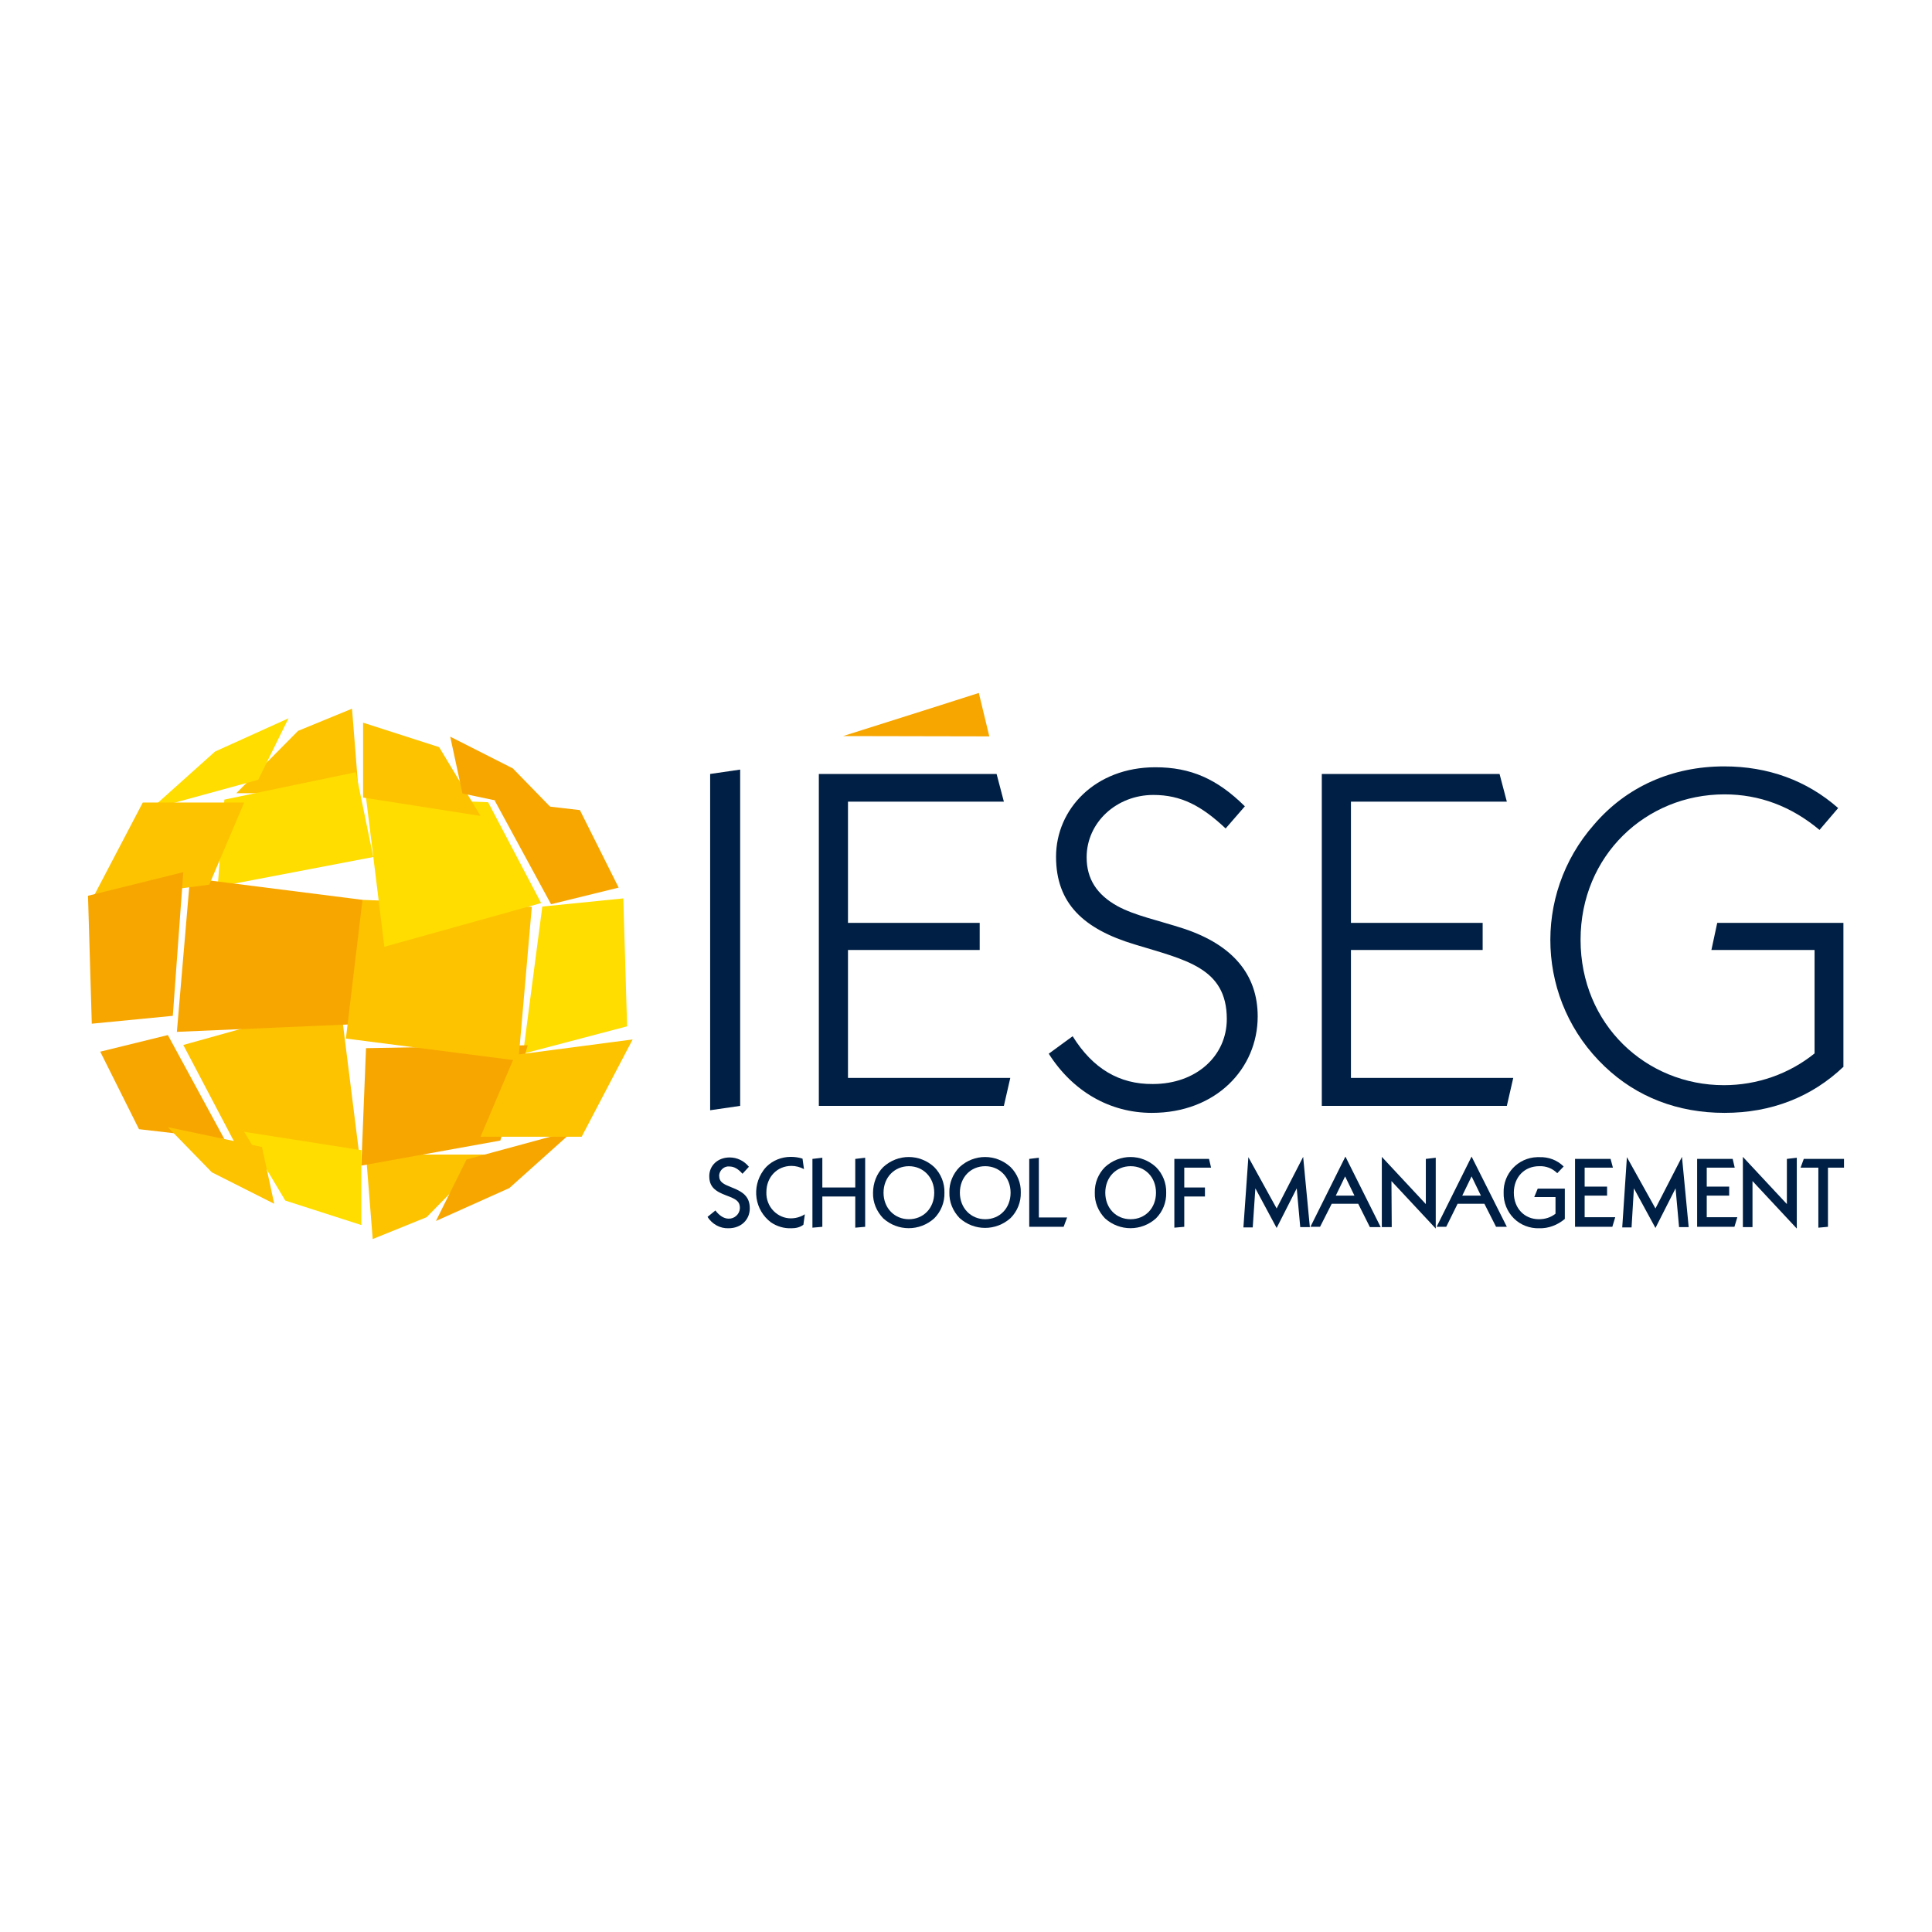 <?xml version="1.0" encoding="utf-8"?>
<!-- Generator: Adobe Illustrator 28.0.0, SVG Export Plug-In . SVG Version: 6.00 Build 0)  -->
<svg version="1.1" id="Layer_1" xmlns="http://www.w3.org/2000/svg" xmlns:xlink="http://www.w3.org/1999/xlink" x="0px" y="0px"
	 viewBox="0 0 663 663" style="enable-background:new 0 0 663 663;" xml:space="preserve">
<style type="text/css">
	.st0{fill:#FDC300;}
	.st1{fill:#FFDD00;}
	.st2{fill:#F7A600;}
	.st3{fill:#001F44;}
</style>
<g>
	<polygon class="st0" points="123.1,272.2 120.8,243.2 102.3,250.8 81.1,272.2 	"/>
	<polygon class="st1" points="122.1,265 77,274.4 74.7,304.3 128.1,294.1 	"/>
	<polygon class="st2" points="34.4,360.9 47.7,387.5 77,390.9 57.6,355.2 	"/>
	<polygon class="st0" points="62.9,358.6 81.1,393.2 123.1,394.7 116.7,343.6 	"/>
	<polygon class="st1" points="83.8,388.4 124,394.7 124,420.4 97.9,412 	"/>
	<polygon class="st1" points="215.2,352.2 213.9,308.3 186.1,311.1 179.5,361.6 	"/>
	<polygon class="st2" points="212.3,304.6 199,278 169.7,274.6 189.1,310.3 	"/>
	<polygon class="st0" points="125.6,396.2 127.9,425.2 146.4,417.7 167.5,396.2 	"/>
	<polygon class="st2" points="65.2,301.3 60.7,354.1 125.6,351.3 124.4,308.8 	"/>
	<polygon class="st2" points="171.7,391.4 124,400 125.6,359.7 181.1,358.7 	"/>
	<polygon class="st0" points="177.9,364 182.5,311.2 124.4,308.8 118.7,356.4 	"/>
	<polygon class="st1" points="185.7,309.9 167.5,275.3 125.6,273.7 131.9,324.9 	"/>
	<polygon class="st0" points="164.9,280 124.6,273.7 124.6,248 150.7,256.4 	"/>
	<polygon class="st0" points="94.1,413.1 89.9,393.6 57.6,386.8 72.7,402.3 	"/>
	<polygon class="st2" points="154.5,252.8 158.7,272.3 191,279.1 176,263.7 	"/>
	<polygon class="st1" points="99,246.5 88.6,267.6 51.7,277.7 73.8,257.9 	"/>
	<polygon class="st2" points="335.9,237.8 339.5,252.7 289.3,252.6 319.3,243.1 	"/>
	<polygon class="st2" points="149.6,419 160.1,397.9 196.9,387.9 174.8,407.7 	"/>
	<polygon class="st0" points="199.6,390.1 217.1,356.7 176.8,362 164.9,390.1 	"/>
	<polygon class="st0" points="49,275.4 31.5,308.8 71.8,303.6 83.8,275.4 	"/>
	<polygon class="st2" points="30.2,307.4 31.5,351.3 59.3,348.6 62.9,299.3 	"/>
	<polygon class="st3" points="243.7,265.6 254,264.1 254,379.5 243.7,381 	"/>
	<polygon class="st3" points="281,265.6 342,265.6 344.5,275.1 291,275.1 291,316.7 336.2,316.7 336.2,326 291,326 291,369.9 
		346.7,369.9 344.5,379.5 281,379.5 	"/>
	<path class="st3" d="M395.6,372c15,0,25.4-9.7,25.4-22.3c0-17.7-14.3-20.3-31.6-25.6c-17.6-5.3-27-14.1-27-30.1
		c0-16.3,13.4-30.7,34.1-30.7c12.1,0,21.2,4,30.7,13.4l-6.6,7.6c-8.3-7.8-15.3-11.5-24.8-11.5c-12.6,0-22.9,9.4-22.9,21.4
		c0,7.4,3.5,12.8,10.5,16.7c6,3.3,14,4.9,22.9,7.8c16.8,5.6,25.3,15.8,25.3,30.1c0,17.9-14.3,33.1-36.3,33.1
		c-14.5,0-27.2-7.4-35.4-20.3l8.2-6C375,366.7,384.1,372.1,395.6,372"/>
	<polygon class="st3" points="453.6,265.6 514.6,265.6 517.1,275.1 463.6,275.1 463.6,316.7 508.8,316.7 508.8,326 463.6,326 
		463.6,369.9 519.3,369.9 517.1,379.5 453.6,379.5 	"/>
	<path class="st3" d="M632.7,366c-11,10.5-24.9,15.9-40.9,15.9s-30.1-5.4-41.1-15.9c-23.4-22.2-25-58.8-3.7-83
		c11.1-13,26.8-20,44.7-20c15,0,28.3,4.8,39.1,14.3l-6.4,7.5c-9.7-8.1-20.6-12.2-32.6-12.2c-27,0-49.4,21-49.4,49.9
		c0,29.1,22.5,49.9,49.2,49.9c11.3,0,22.3-3.8,31.1-10.9v-35.5h-35.4l2-9.3h43.3V366z"/>
	<path class="st3" d="M245.5,415.4c1.3,1.7,2.9,2.8,4.5,2.8c2,0.1,3.8-1.5,3.9-3.5c0-0.1,0-0.1,0-0.2c0-2.4-1.6-3.1-4.5-4.2
		c-4.1-1.5-6-3.1-6-6.7s2.9-6.4,7-6.4c2.6,0,5,1.2,6.6,3.2l-2.2,2.4c-1.5-1.7-2.9-2.5-4.5-2.5c-1.7-0.2-3.3,1.2-3.5,2.9
		c0,0.1,0,0.2,0,0.3c0,2.2,1.6,2.9,4.1,3.9c4.2,1.6,6.4,3.3,6.4,7.3c0,3.8-2.9,6.8-7.3,6.8c-2.9,0.1-5.6-1.4-7.2-3.9L245.5,415.4z"
		/>
	<path class="st3" d="M271.6,421.5c-2.5,0.1-4.9-0.6-7-2c-5.6-4.2-6.8-12.1-2.6-17.9c0.3-0.4,0.6-0.8,1-1.2c2.2-2.2,5.2-3.4,8.4-3.4
		c1.4,0,2.7,0.2,4,0.6l0.5,3.6c-1.3-0.7-2.8-1.1-4.3-1.1c-4.9,0-8.6,3.8-8.6,9c-0.1,2.4,0.8,4.8,2.5,6.5c1.6,1.6,3.7,2.5,5.9,2.5
		c1.1,0,2.2-0.2,3.2-0.6c0.6-0.2,1.1-0.5,1.6-0.8l-0.5,3.6C274.5,421.2,273.1,421.5,271.6,421.5"/>
	<polygon class="st3" points="278.8,397.7 282.2,397.3 282.2,407.5 293.5,407.5 293.5,397.7 296.9,397.3 296.9,421 293.5,421.3 
		293.5,410.6 282.2,410.6 282.2,421 278.8,421.3 	"/>
	<path class="st3" d="M303.1,400.5c5-4.6,12.5-4.6,17.5,0c2.3,2.3,3.6,5.5,3.5,8.8c0.1,3.3-1.2,6.5-3.5,8.8c-5,4.5-12.5,4.5-17.5,0
		c-2.3-2.4-3.6-5.5-3.5-8.8C299.6,406.1,300.8,402.8,303.1,400.5 M320.6,409.3c0-5.3-3.8-9.1-8.7-9.1s-8.7,3.8-8.7,9.1
		s3.8,9.1,8.7,9.1S320.6,414.7,320.6,409.3"/>
	<path class="st3" d="M329.3,400.5c5-4.6,12.5-4.6,17.5,0c2.3,2.3,3.6,5.5,3.5,8.7c0.1,3.3-1.2,6.5-3.5,8.8c-5,4.5-12.5,4.5-17.5,0
		c-2.3-2.4-3.6-5.5-3.5-8.8C325.7,406,327,402.8,329.3,400.5 M346.8,409.3c0-5.3-3.8-9.1-8.7-9.1c-5,0-8.7,3.8-8.7,9.1
		s3.8,9.1,8.7,9.1C343.1,418.4,346.8,414.6,346.8,409.3"/>
	<polygon class="st3" points="353.2,397.7 356.5,397.3 356.5,417.8 366.2,417.8 365,421 353.2,421 	"/>
	<path class="st3" d="M379.2,400.5c5-4.6,12.5-4.6,17.5,0c2.3,2.3,3.6,5.5,3.5,8.8c0.1,3.3-1.2,6.5-3.5,8.8c-5,4.5-12.5,4.5-17.5,0
		c-2.3-2.4-3.6-5.5-3.5-8.8C375.6,406,376.9,402.8,379.2,400.5 M396.7,409.3c0-5.3-3.7-9.1-8.7-9.1s-8.7,3.8-8.7,9.1
		s3.7,9.1,8.7,9.1S396.7,414.6,396.7,409.3"/>
	<polygon class="st3" points="403,397.7 414.9,397.7 415.6,400.7 406.4,400.7 406.4,407.5 413.5,407.5 413.5,410.6 406.4,410.6 
		406.4,421 403,421.3 	"/>
	<polygon class="st3" points="428.4,397.1 438.1,414.7 447.2,397 449.5,421.1 446.2,421.1 445,407.8 438.1,421.4 430.8,407.8 
		429.9,421.2 426.7,421.2 	"/>
	<polygon class="st3" points="558.3,397.1 568.1,414.7 577.2,397 579.5,421.1 576.2,421.1 575,407.8 568.1,421.4 560.7,407.8 
		559.9,421.2 556.7,421.2 	"/>
	<path class="st3" d="M461.7,396.9l12.1,24.2h-3.7l-4-8H457l-4,7.9h-3.3L461.7,396.9z M464.8,410.3l-3.2-6.6l-3.2,6.6H464.8z"/>
	<polygon class="st3" points="474.2,397 489.3,413.2 489.3,397.7 492.7,397.3 492.7,421.6 477.5,405.3 477.6,421.1 474.2,421.1 	"/>
	<path class="st3" d="M505,396.9l12.1,24.1h-3.7l-4-7.9h-9.2l-3.9,7.9H493L505,396.9z M508.2,410.3l-3.2-6.6l-3.2,6.6H508.2z"/>
	<path class="st3" d="M528.2,421.5c-3.2,0.1-6.4-1.1-8.7-3.4c-2.3-2.3-3.6-5.5-3.5-8.8c-0.2-6.5,4.9-12,11.5-12.2c0.3,0,0.6,0,0.8,0
		c3.1-0.1,6.1,1,8.3,3.2l-2.2,2.3c-1.7-1.7-3.9-2.5-6.2-2.4c-5.1,0-8.7,3.8-8.7,9.1c0,5.3,3.6,9.1,8.6,9.1c2.1,0,4.1-0.6,5.7-1.9
		v-5.7h-7.3l1.2-2.9h9.3v10.4C534.5,420.4,531.4,421.6,528.2,421.5"/>
	<polygon class="st3" points="540.5,397.7 552.7,397.7 553.5,400.7 543.8,400.7 543.8,407.2 551.5,407.2 551.5,410.3 543.8,410.3 
		543.8,417.7 554.3,417.7 553.3,421 540.5,421 	"/>
	<polygon class="st3" points="582.4,397.7 594.6,397.7 595.3,400.7 585.7,400.7 585.7,407.2 593.4,407.2 593.4,410.3 585.7,410.3 
		585.7,417.7 596.2,417.7 595.2,421 582.4,421 	"/>
	<polygon class="st3" points="598.1,397 613.2,413.2 613.2,397.7 616.6,397.3 616.6,421.6 601.4,405.3 601.4,421.1 598.1,421.1 	"/>
	<polygon class="st3" points="624,400.7 617.9,400.7 619,397.7 632.8,397.7 632.8,400.7 627.3,400.7 627.3,421 624,421.3 	"/>
</g>
</svg>
